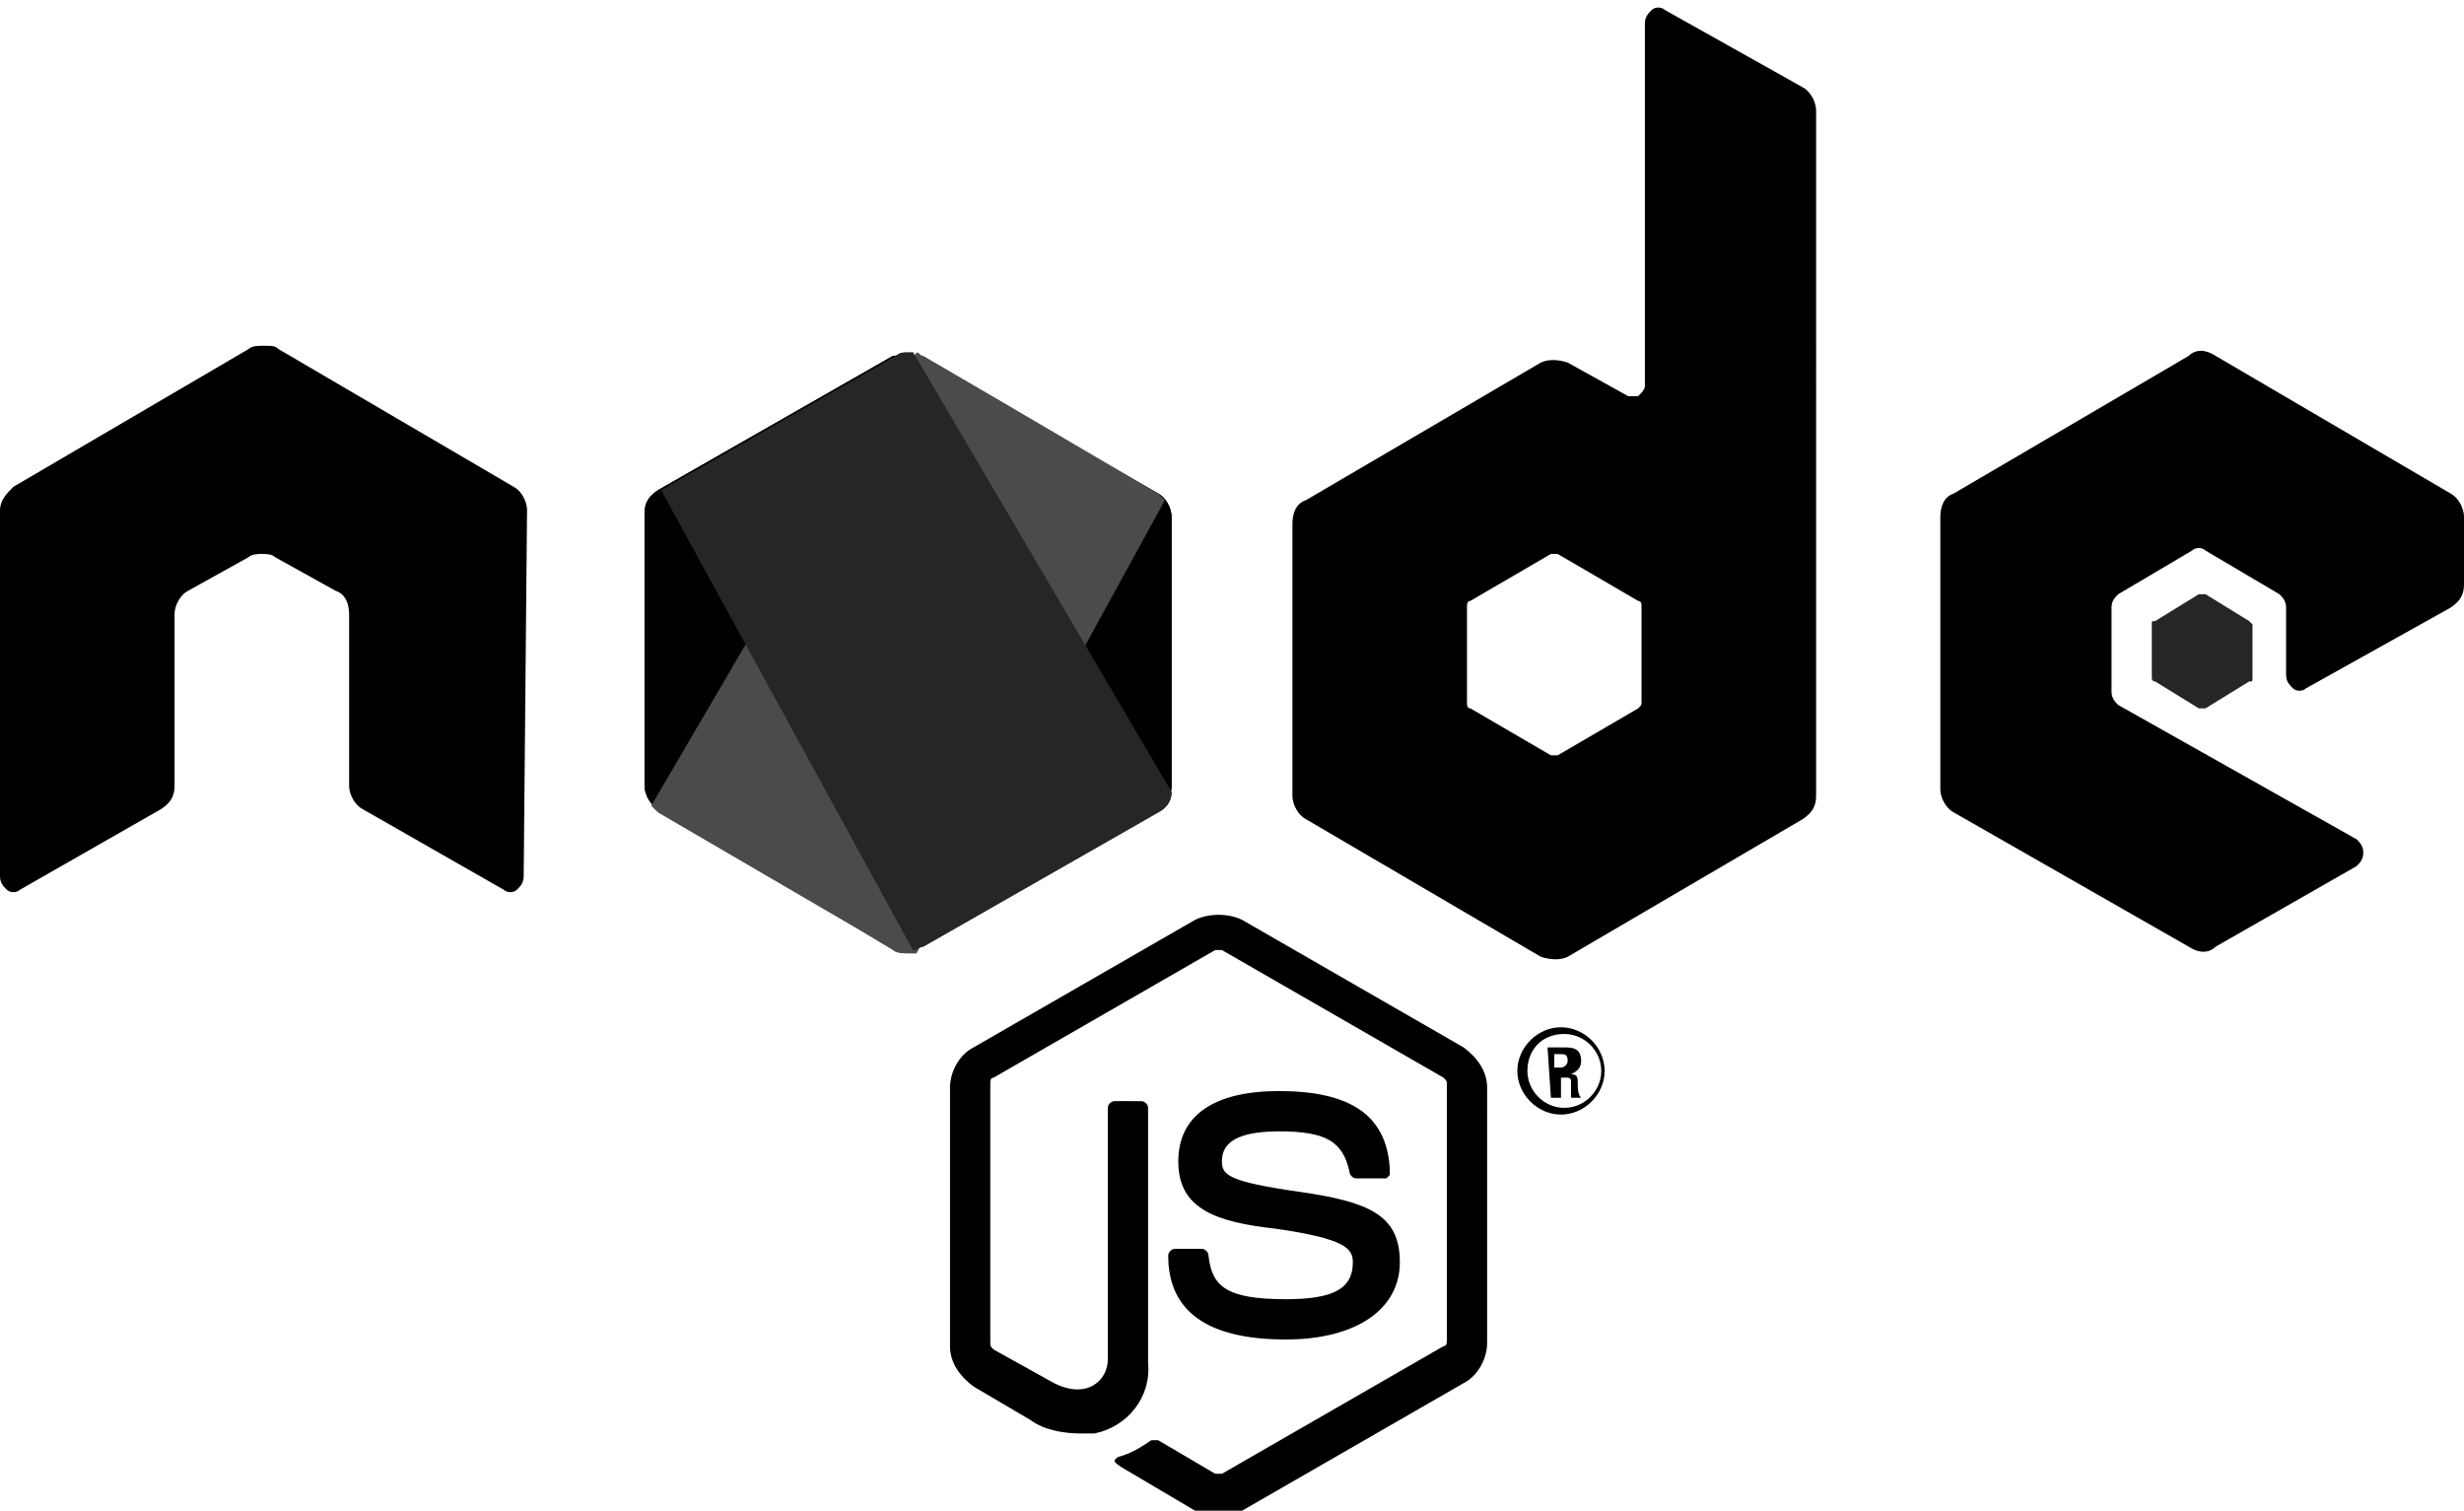 <?xml version="1.0" encoding="utf-8"?>
<!-- Generator: Adobe Illustrator 26.0.2, SVG Export Plug-In . SVG Version: 6.00 Build 0)  -->
<svg version="1.1" id="Layer_1" xmlns="http://www.w3.org/2000/svg" xmlns:xlink="http://www.w3.org/1999/xlink" x="0px" y="0px"
	 viewBox="0 0 73.4 45" style="enable-background:new 0 0 73.4 45;" xml:space="preserve">
<style type="text/css">
	.st0{fill:#272626;}
	.st1{clip-path:url(#SVGID_00000085973132440983144790000012894221303937661094_);}
	.st2{clip-path:url(#SVGID_00000101822208381425410050000012781997940314220442_);}
	.st3{fill:#4B4B4B;}
	.st4{clip-path:url(#SVGID_00000090977763552457997530000008736640404504059019_);}
</style>
<path d="M36.3,45.2c-0.2,0-0.5-0.1-0.7-0.2l-2.2-1.3c-0.3-0.2-0.2-0.2-0.1-0.3c0.4-0.1,0.7-0.3,1-0.5c0.1,0,0.1,0,0.2,0l1.7,1
	c0.1,0,0.1,0,0.2,0l6.6-3.8c0.1,0,0.1-0.1,0.1-0.2v-7.6c0-0.1,0-0.1-0.1-0.2l-6.6-3.8c-0.1,0-0.1,0-0.2,0l-6.6,3.8
	c-0.1,0-0.1,0.1-0.1,0.2V40c0,0.1,0,0.1,0.1,0.2l1.8,1c1,0.5,1.6-0.1,1.6-0.7V33c0-0.1,0.1-0.2,0.2-0.2c0,0,0,0,0,0H34
	c0.1,0,0.2,0.1,0.2,0.2v7.6c0.1,1-0.6,1.9-1.6,2.1c-0.1,0-0.3,0-0.4,0c-0.5,0-1.1-0.1-1.5-0.4l-1.7-1c-0.4-0.3-0.7-0.7-0.7-1.2v-7.7
	c0-0.5,0.3-1,0.7-1.2l6.6-3.8c0.4-0.2,1-0.2,1.4,0l6.6,3.8c0.4,0.3,0.7,0.7,0.7,1.2V40c0,0.5-0.3,1-0.7,1.2L37,45
	C36.7,45.1,36.5,45.2,36.3,45.2"/>
<path d="M38.3,39.9c-2.9,0-3.5-1.3-3.5-2.5c0-0.1,0.1-0.2,0.2-0.2h0.8c0.1,0,0.2,0.1,0.2,0.2c0.1,0.9,0.5,1.3,2.3,1.3
	c1.4,0,2-0.3,2-1.1c0-0.4-0.2-0.7-2.3-1c-1.8-0.2-2.9-0.6-2.9-2s1.1-2.1,3-2.1c2.1,0,3.2,0.7,3.3,2.3c0,0.1,0,0.1,0,0.2
	c0,0-0.1,0.1-0.1,0.1h-0.9c-0.1,0-0.2-0.1-0.2-0.2c-0.2-0.9-0.7-1.2-2.1-1.2c-1.5,0-1.7,0.5-1.7,0.9s0.2,0.6,2.3,0.9s3,0.7,3,2.1
	S40.4,39.9,38.3,39.9 M46.3,31.8h0.2c0.1,0,0.2-0.1,0.2-0.2c0,0,0,0,0,0c0-0.2-0.1-0.2-0.2-0.2h-0.2V31.8z M46.1,31.2h0.5
	c0.2,0,0.5,0,0.5,0.4c0,0.2-0.1,0.3-0.3,0.4c0.2,0,0.2,0.1,0.2,0.3c0,0.1,0,0.3,0.1,0.4h-0.3c0-0.1,0-0.4,0-0.5
	c0-0.1-0.1-0.1-0.1-0.1c0,0,0,0,0,0h-0.2v0.6h-0.3L46.1,31.2z M45.5,31.9c0,0.6,0.5,1.1,1.1,1.1s1.1-0.5,1.1-1.1
	c0-0.6-0.5-1.1-1.1-1.1l0,0C45.9,30.8,45.5,31.3,45.5,31.9 M47.8,31.9c0,0.7-0.6,1.3-1.3,1.3c-0.7,0-1.3-0.6-1.3-1.3
	c0-0.7,0.6-1.3,1.3-1.3l0,0C47.2,30.6,47.8,31.2,47.8,31.9C47.8,31.9,47.8,31.9,47.8,31.9"/>
<path d="M15.7,15.2c0-0.3-0.2-0.6-0.4-0.7l-7-4.1c-0.1-0.1-0.2-0.1-0.4-0.1H7.8c-0.1,0-0.3,0-0.4,0.1l-7,4.1C0.2,14.7,0,14.9,0,15.2
	v10.9c0,0.2,0.1,0.3,0.2,0.4c0.1,0.1,0.3,0.1,0.4,0l4.2-2.4c0.3-0.2,0.4-0.4,0.4-0.7v-5.1c0-0.3,0.2-0.6,0.4-0.7l1.8-1
	c0.1-0.1,0.3-0.1,0.4-0.1c0.1,0,0.3,0,0.4,0.1l1.8,1c0.3,0.1,0.4,0.4,0.4,0.7v5.1c0,0.3,0.2,0.6,0.4,0.7l4.2,2.4
	c0.1,0.1,0.3,0.1,0.4,0c0.1-0.1,0.2-0.2,0.2-0.4L15.7,15.2z M48.9,20.9c0,0.1,0,0.1-0.1,0.2l-2.4,1.4c-0.1,0-0.2,0-0.2,0l-2.4-1.4
	c-0.1,0-0.1-0.1-0.1-0.2v-2.8c0-0.1,0-0.2,0.1-0.2l2.4-1.4c0.1,0,0.2,0,0.2,0l2.4,1.4c0.1,0,0.1,0.1,0.1,0.2L48.9,20.9z M49.6,0.3
	c-0.1-0.1-0.3-0.1-0.4,0c-0.1,0.1-0.2,0.2-0.2,0.4v10.8c0,0.1-0.1,0.2-0.2,0.3c-0.1,0-0.2,0-0.3,0l-1.8-1c-0.3-0.1-0.6-0.1-0.8,0
	l-7,4.1c-0.3,0.1-0.4,0.4-0.4,0.7v8.1c0,0.3,0.2,0.6,0.4,0.7l7,4.1c0.3,0.1,0.6,0.1,0.8,0l7-4.1c0.3-0.2,0.4-0.4,0.4-0.7V3.3
	c0-0.3-0.2-0.6-0.4-0.7L49.6,0.3z M73,18.1c0.3-0.2,0.4-0.4,0.4-0.7v-2c0-0.3-0.2-0.6-0.4-0.7l-7-4.1c-0.3-0.2-0.6-0.2-0.8,0l-7,4.1
	c-0.3,0.1-0.4,0.4-0.4,0.7v8.1c0,0.3,0.2,0.6,0.4,0.7l7,4c0.3,0.2,0.6,0.2,0.8,0l4.2-2.4c0.1-0.1,0.2-0.2,0.2-0.4
	c0-0.2-0.1-0.3-0.2-0.4L63.1,21c-0.1-0.1-0.2-0.2-0.2-0.4v-2.5c0-0.2,0.1-0.3,0.2-0.4l2.2-1.3c0.1-0.1,0.3-0.1,0.4,0l2.2,1.3
	c0.1,0.1,0.2,0.2,0.2,0.4v2c0,0.2,0.1,0.3,0.2,0.4c0.1,0.1,0.3,0.1,0.4,0L73,18.1z"/>
<path class="st0" d="M65.5,17.7c0.1,0,0.1,0,0.2,0l1.3,0.8c0,0,0.1,0.1,0.1,0.1v1.6c0,0.1,0,0.1-0.1,0.1l-1.3,0.8
	c-0.1,0-0.1,0-0.2,0l-1.3-0.8c-0.1,0-0.1-0.1-0.1-0.1v-1.6c0-0.1,0-0.1,0.1-0.1L65.5,17.7z"/>
<path d="M26.6,10.6l-7,4c-0.3,0.2-0.4,0.4-0.4,0.7v8.1c0,0.3,0.2,0.6,0.4,0.7l7,4c0.3,0.2,0.6,0.2,0.9,0l7-4
	c0.3-0.2,0.4-0.4,0.4-0.7v-8c0-0.3-0.2-0.6-0.4-0.7l-7-4c-0.1-0.1-0.3-0.1-0.4-0.1C26.9,10.5,26.8,10.6,26.6,10.6"/>
<g>
	<defs>
		<path id="SVGID_1_" d="M26.6,10.6l-7,4c-0.3,0.2-0.4,0.4-0.4,0.7v8.1c0,0.3,0.2,0.6,0.4,0.7l7,4c0.3,0.2,0.6,0.2,0.9,0l7-4
			c0.3-0.2,0.4-0.4,0.4-0.7v-8c0-0.3-0.2-0.6-0.4-0.7l-7-4c-0.1-0.1-0.3-0.1-0.4-0.1C26.9,10.5,26.8,10.6,26.6,10.6"/>
	</defs>
	<clipPath id="SVGID_00000013888806323140867250000011992347945941201800_">
		<use xlink:href="#SVGID_1_"  style="overflow:visible;"/>
	</clipPath>
	<g style="clip-path:url(#SVGID_00000013888806323140867250000011992347945941201800_);">
		<rect x="15.6" y="8.4" transform="matrix(0.44 -0.898 0.898 0.44 -2.294 35.168)" width="23" height="22"/>
	</g>
</g>
<g>
	<defs>
		<path id="SVGID_00000158023417669040074500000004127707228157401481_" d="M19.4,24c0.1,0.1,0.2,0.2,0.2,0.2l6,3.5l1,0.6
			c0.1,0.1,0.3,0.1,0.5,0.1c0.1,0,0.1,0,0.2,0l7.4-13.5c-0.1-0.1-0.1-0.1-0.2-0.2L29.9,12l-2.4-1.4c-0.1,0-0.1-0.1-0.2-0.1L19.4,24z
			"/>
	</defs>
	<clipPath id="SVGID_00000017477807941791823190000015045957726218986639_">
		<use xlink:href="#SVGID_00000158023417669040074500000004127707228157401481_"  style="overflow:visible;"/>
	</clipPath>
	<g style="clip-path:url(#SVGID_00000017477807941791823190000015045957726218986639_);">
		
			<rect x="15.6" y="7.7" transform="matrix(0.804 -0.594 0.594 0.804 -6.257 19.86)" class="st3" width="22.9" height="23.4"/>
	</g>
</g>
<path class="st0" d="M27,10.5c-0.1,0-0.2,0-0.3,0.1l-7,4l7.5,13.7c0.1,0,0.2-0.1,0.3-0.1l7-4c0.2-0.1,0.4-0.3,0.4-0.6l-7.7-13.1
	L27,10.5"/>
<g>
	<defs>
		<path id="SVGID_00000019650319158728733930000002170503605563002517_" d="M27,10.5c-0.1,0-0.2,0-0.3,0.1l-7,4l7.5,13.7
			c0.1,0,0.2-0.1,0.3-0.1l7-4c0.2-0.1,0.4-0.3,0.4-0.6l-7.7-13.1L27,10.5"/>
	</defs>
	<clipPath id="SVGID_00000132045988756490568500000015020576426727753888_">
		<use xlink:href="#SVGID_00000019650319158728733930000002170503605563002517_"  style="overflow:visible;"/>
	</clipPath>
	<g style="clip-path:url(#SVGID_00000132045988756490568500000015020576426727753888_);">
		<rect x="19.7" y="10.5" class="st0" width="15.2" height="17.8"/>
	</g>
</g>
</svg>
